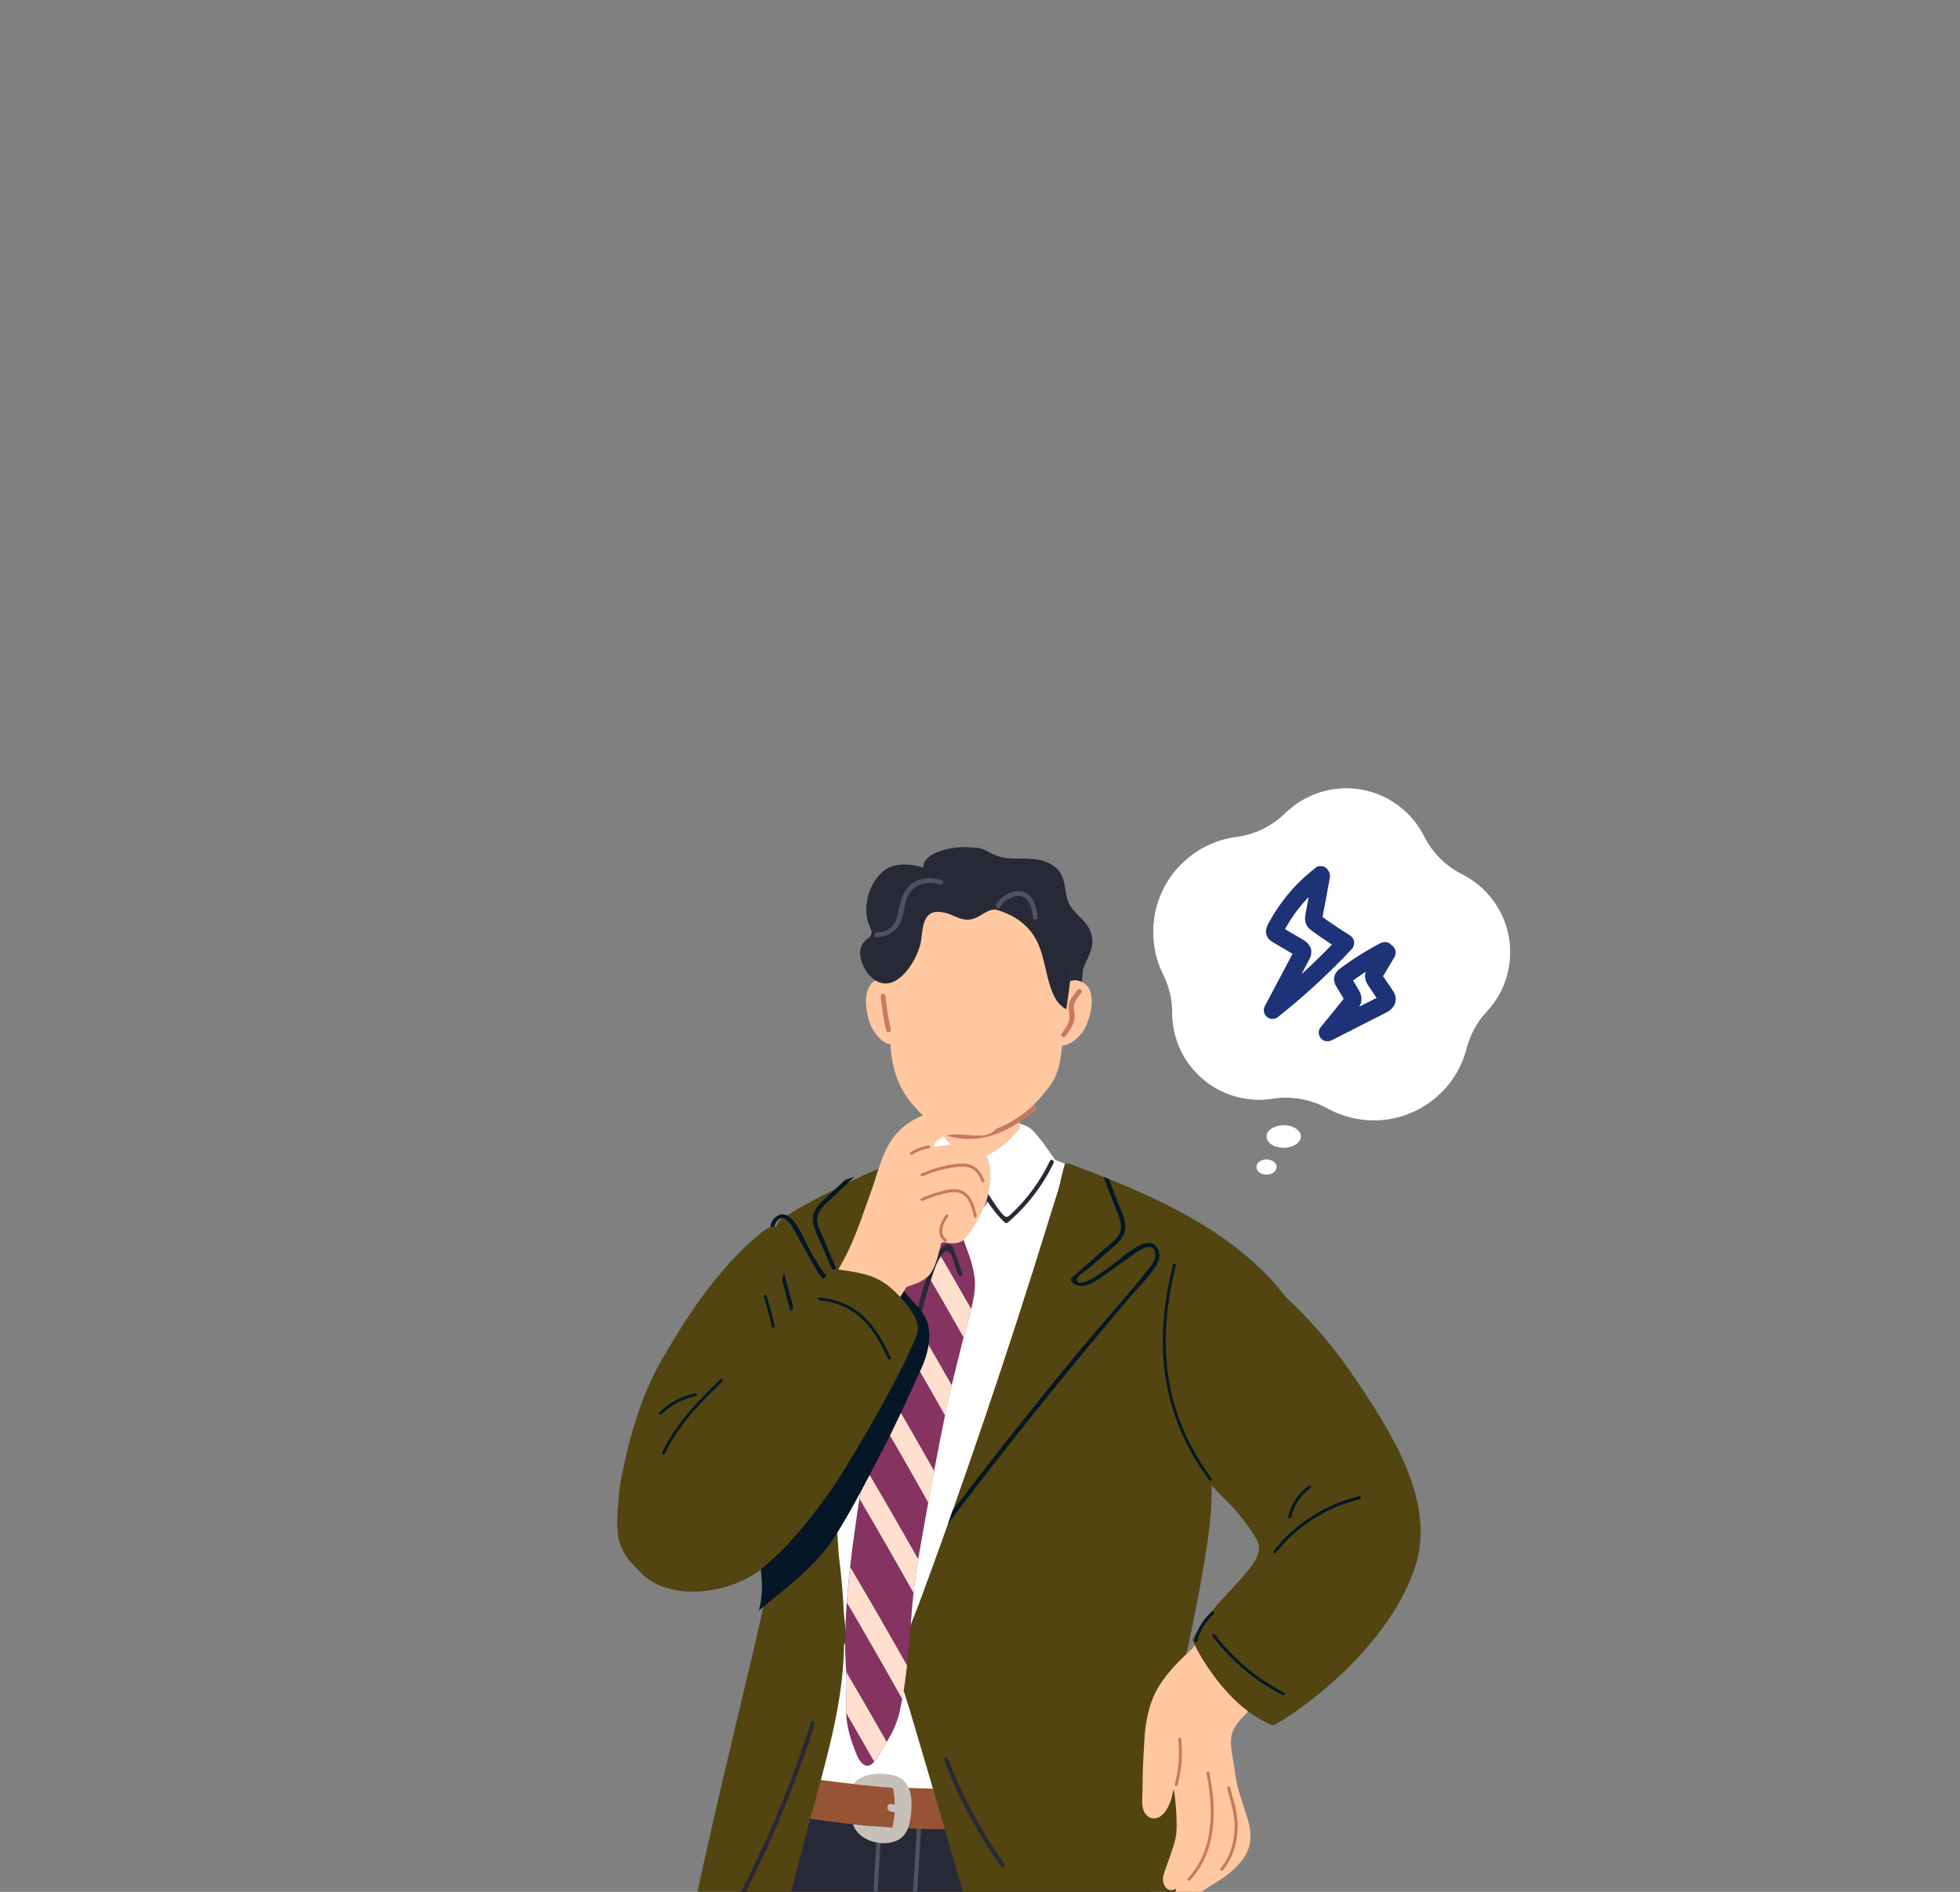 <?xml version="1.0" encoding="UTF-8"?><svg id="_レイヤー_2" xmlns="http://www.w3.org/2000/svg" xmlns:xlink="http://www.w3.org/1999/xlink" viewBox="0 0 344 332"><rect x="0" y="0" width="344" height="332" fill="#808080" stroke="none"/><defs><clipPath id="clippath"><rect width="344" height="332" fill="none"/></clipPath></defs><g id="text"><g clip-path="url(#clippath)"><path d="M161.35,155.63s.01.02.03.03c1.61,1.34,2.79.7,4.31-.31,3.9-2.59,8.93.39,12.08,2.9,5.3,4.21,8.87,9.73,9.96,16.43.05.29.4.35.62.25,2.21-.98,1.2-3.59,1.94-5.38.83-2.03,1.88-3.4,1.22-5.71-.75-2.59-3.55-3.55-4.22-6.16-.54-2.09-.31-4.13-2.19-5.59-1.83-1.43-4.23-1.42-6.44-1.42-1.96,0-3.25-.11-4.98-1.07-.87-.48-1.56-.79-2.57-.85-4.21-.23-8.21,2.73-10.19,6.25-.19.35.14.66.44.62Z" fill="#282936"/><path d="M129.34,317.35c.08,4.78.26,40.82.4,45.61.28,9.21.68,18.42,1.19,27.63.7,12.57,1.8,30.87,3.01,49.96,1.09,17.17,3.41,32.01,4.47,46.85,1.26,17.55,1.23,33.91,1.84,37.17,6.28.22,19.97-.19,26.04-1.67.43-4.8,2.86-36.79,2.3-50.65-.37-8.99-1.98-16.41-3.11-24.29-.09-.66-.18-1.32-.27-1.98-.47-3.67-.82-7.49-.86-11.63-.09-9.63.27-24.83.8-34.41,2.49,20.39,6.02,43.23,7.3,51.53,4.69,30.46,16.77,65.46,18.65,77.66,9.33.18,15.68.25,24.09-3.68.56-.26,1.12-.54,1.67-.83-.11-3.9-.75-7.89-1.07-11.77-.36-4.38-.73-8.77-1.09-13.15-.75-9.01-8.19-55.41-8.93-64.42-.02-.28-.06-.55-.1-.82-.1-.59-.25-1.17-.43-1.74-.98-3.16-3.44-6.55-3.64-10.2-2.24-39.98,1.08-92.29-.25-101.83-14.17-.88-33.3-13.56-47.36-12.51.48,7.35-24.68,7.72-24.66,9.2Z" fill="#282936"/><path d="M153.48,349.57c1.24-.09,2.61-.17,3.74-.75,1.64-.83,2.1-2.39,2.25-4.11.25-2.73.34-5.49.5-8.22.35-5.71.69-11.42,1.04-17.13.03-.47.76-.47.74,0-.43,7.17-.87,14.33-1.3,21.5-.14,2.26.19,5.41-1.29,7.34-1.32,1.73-3.67,1.96-5.68,2.1-.47.03-.47-.7,0-.74Z" fill="#4f5161"/><path d="M153.01,338.38c.28-6.91.68-13.82,1.2-20.71.04-.47.77-.47.74,0-.51,6.78-.9,13.56-1.18,20.35-.28,6.82-.37,13.33.93,20.06,2.55,13.23,5.28,26.42,8.15,39.58.1.46-.61.66-.71.2-2.92-13.39-5.72-26.8-8.28-40.26-1.22-6.42-1.1-12.7-.84-19.21Z" fill="#4f5161"/><path d="M136.62,256.67c.15,3.25.32,6.48.47,9.7.59,12.53,1.34,25.06,1.33,37.61,0,3.17-.05,6.33-.16,9.5-.03.89-.07,1.77-.08,2.66,1.53.35,3.07.67,4.62.94,6.48,1.17,13.1,1.73,19.68,2.09,2.34.13,4.68.23,7.02.32.77-3.31.99-6.8,1.04-10.06.08-5.75-.49-11.49-.5-17.25-.01-5.6.78-10.99,2.2-16.41,2.15-8.25,4.46-16.46,6.77-24.67.17-.61.35-1.22.52-1.83.92-3.25,1.83-6.5,2.73-9.75,1.51-5.48,2.87-11.03,4.67-16.41.11-.32.21-.63.32-.95,1.32-3.79,3.01-7.52,5.57-10.64.61-.74,1.27-1.45,1.98-2.11-.42-.8-.85-1.59-1.29-2.38-1.76-.8-3.56-1.57-5.38-2.32-.29-.12-.58-.24-.87-.35-.12-.05-.24-.1-.35-.14-3.88-1.56-7.83-2.95-11.67-4.04-2.98-.85-9.67.68-16.3,3.06-9.5,3.38-16.8,12.48-20.56,21.68-3.87,9.44-2.19,21.76-1.74,31.75Z" fill="#fff"/><path d="M159.46,209.89c1.32.65,2.79,1.13,4.28,1.51,1.39.36,2.8.64,4.14.89,2.77.52,5.58.81,8.4.85.49,0,1.03.03,1.6.06,1.86.07,4.03.08,5.47-.75.52-.3.83-.79,1.28-1.16.9-.73,1.68-.67,2.7-.98.66-.2,1.08-.51,1.41-1.12.11-.2.01-.39-.13-.48,0-.01,0-.03-.01-.04-1.71-2.89-5.84-8.54-5.9-8.61-.84-.96-1.45-1.96-2.54-2.43-1.25-.54-2.64-.82-4.06-1.01-2.8-.37-5.67-.23-8.42.41-.74.18-1.55.36-2.21.77-.19.12-.36.25-.52.4-.65.63-.87,1.56-1.24,2.36-.2.42-.43.82-.69,1.19-1.17,1.7-2.83,3.04-3.86,4.86-.7,1.23-1.17,2.55.31,3.28Z" fill="#fff"/><path d="M132.2,310.28c12.72,2.72,25.72,3.93,38.73,3.58.97,2.3,1.81,4.65,2.52,7.03-13.98.57-27.97-.65-41.62-3.65.09-2.32.22-4.65.37-6.97Z" fill="#965434"/><path d="M159.85,300.7c.97,3.29,1.95,6.58,2.92,9.88,3.89,13.14,7.59,26.36,11.69,39.43,1.78,5.68,4.05,11.4,8.27,15.72.12.12.24.24.35.35,4.84,4.74,11.26,6.1,17.8,4.74,3.22-.67,6.32-1.84,9.33-3.15.48-.21,2.09-1.08,3.4-1.8,1.11-.61,1.72-1.85,1.51-3.11-.84-5.16-3.1-19.12-5.25-32.62-.05-.31-.1-.63-.15-.94-.83-5.24-1.64-10.38-2.34-14.87-.06-.37-.11-.73-.17-1.09-.79-5.1-1.42-9.26-1.74-11.63-.21-1.58,1.11-4.35,1.49-5.93.57-2.38,1.12-4.76,1.64-7.15,1.04-4.78,1.96-9.58,2.77-14.4,1.46-8.76,2.39-16.72-1.21-25.2-1.81-4.25-4.55-8.32-5.28-12.95-.66-4.15,1.24-7.65.27-12.05-.31-1.37-.9-2.37-1.69-3.18-.22-.22-.45-.42-.69-.61-.55-.44-1.16-.81-1.81-1.17-.28-.15-.57-.31-.86-.46-.3-.15-.61-.31-.93-.47-.7-.36-1.38-.75-2.04-1.19-.21-.14-.42-.28-.63-.43-3.15-2.23-5.69-5.3-7.31-8.81-.43-.94-.79-1.9-1.07-2.88-.06-.2-.84-.45-.87-.35-.12-.05-.24-.1-.35-.14-.55,3-1.62,5.97-2.48,8.76-1.97,6.42-3.99,12.82-6.06,19.2-3.57,11.02-7.3,22-11.17,32.93-.27.77-.54,1.53-.81,2.29-.38,1.08-.77,2.16-1.16,3.24-1.13,3.16-2.28,6.31-3.44,9.46-1.19,3.21-2.6,6.41-3.54,9.7-1.06,3.71.57,7.35,1.62,10.88Z" fill="#524511"/><path d="M163.28,182.97c.26,3,.53,5.99.8,8.99l.13,1.37.07.8.11,1.21.07.79.35,3.91c.11,1.28.22,2.56.34,3.85.03.31.18,1.06.29,1.87,4.76-.12,9.53-.2,14.28-.23-.07-.82-.14-1.65-.22-2.47-.27-3.08-.55-6.16-.82-9.24-.05-.51-.09-1.02-.14-1.53-.03-.3-.05-.59-.08-.89-.03-.25-.05-.5-.07-.76-.03-.29-.05-.59-.08-.89-.18-2.13-.37-4.25-.57-6.38-1.99-.06-4-.33-5.86-.34-2.85-.02-5.73-.1-8.6-.06Z" fill="#ffc8a0"/><path d="M154.83,171.96c0,.16.02.32.03.48.01.21.03.41.04.62.06.91.7,1.82.76,2.74.23,3.33.56,6.76.64,7.81.26,3.31,1,7.26,4.55,10.98,1.5,1.58,3.6,3.68,6.16,4.55,3.98,1.35,6.28.09,9.71-1.8,3.31-1.82,4.81-3.35,7.14-6.25,1.84-2.29,2.24-4.52,2.52-7.34.1-.89.48-4.44.79-6.64.35-2.43.68-4.81.68-5.18.09-6.16-2.49-8.7-2.66-8.9-.38-1-.5-1.25-1.1-2.15-3.14-4.71-7.17-6.29-13.01-6.61-6.17-.33-15.58.98-15.98,11.74-.04.89-.39,3.17-.26,5.94Z" fill="#ffc8a0"/><path d="M184.2,182.34c1.93,2.62,5.01.25,6.14-1.78,1.11-1.99,2.29-6.6-.19-8.08-2.63-1.57-4.21,1.26-4.56,3.56-2.66-.35-2.51,4.77-1.39,6.29Z" fill="#ffc8a0"/><path d="M157.33,175.95c-.17-2.32-1.4-5.24-3.81-3.82-2.26,1.34-1.57,5.72-.71,7.77.88,2.09,3.53,4.92,5.38,2.41,1.07-1.45,1.5-6.56-.87-6.36Z" fill="#ffc8a0"/><path d="M185.08,217.57c.4,1.65,1.32,3.15,2.16,4.61,0,.01.01.02.02.03.36.62.71,1.23,1.07,1.85.3.52.6,1.05.9,1.57,1,1.73,1.99,3.46,2.99,5.19.33.59.69,1.17,1.05,1.76.12.2.24.4.36.6,2.2,3.57,3.01,7.46,5.07,11.05,4.77,8.3,13.29,15.38,19.71,22.46.36.4.77.82,1.3.88.99.12,1.63-.98,2-1.91,1.56-3.97,2.69-9.31,5.1-12.82,1.12-1.64,7.62-5.75,7.62-7.25-2.09-6.21-4.46-12.36-8.47-17.62-1.1-1.44-2.26-2.8-3.5-4.07-.16-.18-.33-.35-.5-.52-.16-.16-.32-.32-.48-.47-.3-.3-.6-.59-.91-.88-7.34-6.83-16.58-11.35-25.96-15.13-.31-.12-.62-.25-.93-.37-1.89-.75-3.79-1.48-5.67-2.19-.22-.08-1.05-.24-1.08-.14,0,.01-.01.03-.01.05-.85,2.65-1.24,5.53-1.73,8.27-.31,1.7-.5,3.36-.1,5.06Z" fill="#524511"/><path d="M121.83,361.96c2.01,2.12,5.17,2.63,7.43.62.95-.84,1.63-1.9,2.16-3.06.93-2.03,1.38-4.37,1.91-6.39,2.36-9.03,4.71-18.06,7.07-27.09.35-1.35.71-2.71,1.06-4.06.42-1.63.87-3.26,1.32-4.89,2.27-8.3,4.65-16.68,5.23-25.25.07-1.11.12-2.22.14-3.33.21.06.45-.05.45-.33l-.02-1.37c0-.13-.06-.22-.14-.28-.12-1.2-.24-2.4-.35-3.61-.14-3.34-.46-6.68-.87-10-.23-3.06-.43-6.13-.57-9.2-.06-1.37-.11-2.73-.15-4.1-.52-19.69,1.74-39.36,12.42-56.36-1.9.68-3.8,1.43-5.61,2.21-1.35.58-2.65,1.19-3.85,1.79-.17.08-.34.17-.51.25-.73.36-1.48.74-2.24,1.11-1.76.87-3.56,1.79-5.33,2.77-1.11.61-2.21,1.26-3.26,1.93-.26.17-.52.33-.77.5-.2.13-.39.27-.59.4-.3.57-.59,1.15-.85,1.74-.2.43-.4.87-.58,1.31-3.32,7.9-4.07,16.7-3.58,25.22.04.76.1,1.52.17,2.29-.49.6-.99,1.21-1.48,1.81-.51.63-1.03,1.19-1.32,1.84-.18.4-.27.84-.24,1.35.12,1.84.87,3.75,1.28,5.55.47,2.07.91,4.15,1.32,6.23.26,1.38.52,2.77.75,4.16.84,5.02,1.48,10.08,1.91,15.16-.47,2.64-1.08,5.25-1.69,7.85-1.21,5.16-2.44,10.32-3.67,15.48-2.45,10.31-4.88,20.63-7.04,31.01-1.02,4.93-2.15,9.9-2.42,14.94-.21,3.79-.31,8.84,2.51,11.81Z" fill="#524511"/><path d="M162.13,209.59c.2.66.45,1.27.75,1.81,1.55,2.88,4.31,4.17,7.88,3.77,2.29-.25,4.47-.82,6.26-1.97,1.41-.9,2.58-2.15,3.35-3.89,1.28-2.87,1.98-6.3,1.85-9.57-.84-.96-1.83-1.62-2.92-2.09-1.64,2.18-3.74,3.98-6.2,5.24-1.03.53-1.84,1-2.93.51-.93-.42-1.84-1.16-2.59-1.83-1.21-1.08-2.19-2.35-2.98-3.75-.19.12-.36.25-.52.4-.65.63-.87,1.56-1.24,2.36-.2.42-.43.82-.69,1.19-.65,2.58-.81,5.27-.03,7.83Z" fill="#fff"/><path d="M186.31,181.4c.45-.6.91-1.2,1.19-1.9.43-1.08.08-1.77.04-2.82-.04-1.09.97-2.09,1.54-2.93.3-.44,1.03-.02.72.42-.48.7-1.19,1.43-1.32,2.28-.11.7.21,1.37.14,2.11-.13,1.25-.84,2.29-1.59,3.26-.32.42-1.05,0-.72-.42Z" fill="#c87864"/><path d="M148.55,293.46c.08,1.83,0,3.96-.04,6.07,0,.38,0,.75.01,1.13.08,1.74.43,3.46,1.02,5.11.14.38.27.75.41,1.13.32.88.69,1.93,1.41,2.58.8.71,1.49.35,2.06-.3.5-.58.92-1.39,1.23-1.89.33-.53.66-1.06.97-1.59.12-.19.24-.38.35-.58.93-1.56,1.61-3.26,2-5.03,0,0,0-.01,0-.03.14-.62.26-1.25.38-1.87.36-1.95.63-3.92.84-5.9.46-4.23.69-8.48,1.14-12.72.12-1.15.26-2.3.42-3.45.06-.44.2-1.3.4-2.47.4-2.35,1.04-5.96,1.76-9.93.33-1.81.68-3.69,1.03-5.56.66-3.46,1.32-6.89,1.91-9.74.35-1.7.68-3.2.96-4.38.07-.31.14-.61.22-.91.62-2.59,1.26-5.19,1.92-7.77.05-.21.11-.41.17-.62.44-1.65.95-3.32,1.34-4.99.24-.99.44-1.98.57-2.98.49-3.84-1.3-7.14-2.41-10.64.1-.11.2-.21.29-.3,1.64-1.62,3.37-3.09,4.52-5.12.22-.38-.32-.72-.58-.44-.15-.25-.29-.52-.39-.81-.04-.08-.09-.13-.15-.16-.36-.81-1.9-3.2-1.95-3.47-.05-.25-.35-.32-.54-.22-1.2.62-2.01,1.64-2.91,2.62-.53.59-1.26,1.24-1.53,2.01-.37,1.05.09,1.95.41,2.95.15.45.23,1.01.33,1.57-1.09.72-2.05,1.56-2.91,2.48-.91.97-1.69,2.03-2.38,3.16-1.3,2.13-2.26,4.49-2.98,6.92-.12.4-.23.8-.34,1.21-.34,1.26-.66,2.53-.95,3.8-.75,3.19-1.38,6.42-1.98,9.64-.34,1.84-.67,3.67-1,5.51-.18.99-.36,1.98-.54,2.96-.31,1.69-.76,4.11-1.27,7-.3,1.73-.61,3.62-.93,5.62-.59,3.74-1.18,7.85-1.64,11.96-.24,2.09-.43,4.18-.58,6.22-.31,4.19-.4,8.15-.14,11.44.02.26.04.52.05.79Z" fill="#853361"/><path d="M157.53,228.52c.11-.4.22-.81.34-1.21,3.11,5.24,6.17,10.51,9.18,15.81-.08.31-.15.61-.22.91-.28,1.18-.6,2.68-.96,4.38-3.04-5.4-6.14-10.76-9.29-16.09.3-1.27.61-2.54.95-3.8Z" fill="#ffe0ce"/><path d="M160.85,220.39c2.81,4.75,5.57,9.53,8.28,14.34.44-1.65.95-3.32,1.34-4.99-2.38-4.19-4.79-8.36-7.24-12.51-.91.97-1.69,2.03-2.38,3.16Z" fill="#ffe0ce"/><path d="M154.6,241.96c3.18,5.36,6.29,10.76,9.36,16.19-.35,1.87-.7,3.75-1.03,5.56-3.05-5.44-6.16-10.86-9.32-16.24.33-1.83.66-3.67,1-5.51Z" fill="#ffe0ce"/><path d="M151.79,257.43c3.18,5.37,6.3,10.77,9.37,16.2-.2,1.17-.34,2.03-.4,2.47-.16,1.15-.3,2.3-.42,3.45-3.1-5.53-6.25-11.03-9.47-16.5.32-2,.63-3.89.93-5.62Z" fill="#ffe0ce"/><path d="M149.22,275.01c3.39,5.72,6.71,11.47,9.97,17.26-.22,1.98-.48,3.94-.84,5.9-3.18-5.68-6.41-11.32-9.71-16.94.15-2.04.35-4.13.58-6.22Z" fill="#ffe0ce"/><path d="M148.51,299.52c.04-2.11.13-4.24.04-6.07,2.39,4.06,4.74,8.13,7.07,12.22-.32.53-.64,1.07-.97,1.59-.31.5-.72,1.31-1.23,1.89-1.61-2.85-3.25-5.68-4.89-8.51-.02-.38-.02-.75-.01-1.13Z" fill="#ffe0ce"/><path d="M166.37,267.42c1.4-1.86,2.81-3.71,4.23-5.55,2.77-3.6,5.57-7.19,8.4-10.75,3.28-4.13,6.6-8.23,9.96-12.31,1.55-1.88,3.11-3.77,4.68-5.63,1.52-1.82,3.05-3.63,4.59-5.43,1.46-1.72,3.15-3.36,4.43-5.22.37-.54.69-1.15.8-1.78.07-.46.04-.93-.16-1.39-.64-1.49-1.88-1.45-3.21-.85-1.66.75-3.43,2.38-4.25,2.96-.87.61-5.54,4.55-6.74,3.44-.73-.67,1.67-2.04,2.11-2.42l2.67-2.37c1.07-.95,2.56-1.94,3.25-3.27.06-.12.12-.24.17-.37.64-1.65-.29-3.36-.87-4.89-.5-1.3-1-2.6-1.51-3.9-.1-.27-.21-.53-.31-.8-.31-.12-.62-.25-.93-.37l.28.73,1.88,4.88c.53,1.36,1.31,2.85.66,4.29-.04.08-.08.16-.12.24-.55.97-1.67,1.73-2.49,2.46l-5.56,4.93-.31.27c-.16.14-.12.37,0,.52.35.44.77.68,1.21.78,1.25.28,2.74-.56,3.77-1.27,1.57-1.08,3.11-2.19,4.67-3.28.82-.58,1.64-1.25,2.51-1.75.25-.12.51-.24.77-.36.05-.02.1-.05.15-.07,1.06-.28,1.65.28,1.66,1.24,0,.09,0,.18-.01.27.16.52-.79,1.81-1.03,2.12-2.71,3.43-5.6,6.73-8.46,10.05-1.48,1.71-2.95,3.43-4.39,5.17-3.15,3.82-6.28,7.67-9.37,11.55-1.15,1.44-2.3,2.89-3.44,4.35-2.99,3.81-5.95,7.63-8.88,11.49-.27.77-.54,1.53-.81,2.29Z" fill="#051726"/><path d="M140.57,237.42s0,0,0,0c.18.74.36,1.48.54,2.21,1.96,8,3.8,16.02,5.53,24.07-.06-1.37-.11-2.73-.15-4.1-.23-1.08-.47-2.16-.71-3.24-1.38-6.18-2.83-12.35-4.35-18.51-.11-.45-.22-.91-.33-1.36-1.06-4.25-2.27-8.47-3.39-12.72-.58-2.18-1.13-4.36-1.63-6.55-.05-.2-.15-.76-.18-1.28-.03-.45,0-.88.17-1.07.04-.1.08-.2.12-.28.27-.53.68-.82,1.14-.79.28.02.57.15.88.41.21.26.43.53.64.79.27.39.52.82.75,1.24.26.47.5.96.76,1.42.93,1.66,1.85,3.33,2.8,4.98.78,1.36,2.12,3.2,3.83,2.76.15-.04.29-.09.45-.16.17-.08.31-.27.22-.47l-.25-.6-2.8-6.64c-.42-1.01-1.1-2.18-1.18-3.29-.13-1.74,1.31-2.8,2.44-3.86l3.07-2.9,1.02-.96c-.54.18-1.09.35-1.63.53-.54.51-1.09,1.03-1.63,1.54-.37.35-.74.7-1.12,1.05-1.19,1.12-2.77,2.26-2.9,4.03-.12,1.62.91,3.33,1.51,4.76l1.39,3.29c.23.54,1.36,2.77,1.11,2.96-1.31.96-4.32-4.95-4.85-5.88-.39-.7-1.05-2.29-1.9-3.61-.54-.84-1.16-1.57-1.84-1.9-.64-.31-1.33-.26-2.07.38-.5.45-.75,1.02-.83,1.64-.07.49-.04,1.01.04,1.51.02.14.05.28.07.42.38,2.09,1.13,4.16,1.67,6.2.15.59.31,1.18.46,1.77.72,2.74,1.42,5.48,2.12,8.22M139.76,234.18c.21.84.42,1.67.63,2.51" fill="#051726"/><path d="M161.57,203.43c.01-.47.75-.47.74,0-.06,2.87.31,5.66,1.11,8.4,2.1-2.45,4.46-4.62,6.86-6.78.17-.15.46-.14.58.07.95,1.76,1.96,3.48,3.06,5.15.6.92,1.21,1.86,1.93,2.69.79.93,1.01.66,1.85-.14,2.75-2.6,4.94-5.7,6.58-9.1.21-.43.84-.05.64.37-1.94,4.02-4.64,7.54-8.04,10.45-.16.13-.37.14-.52,0-2.52-2.33-4.29-5.63-5.91-8.65-2.43,2.19-4.83,4.42-6.92,6.95-.19.23-.54.08-.62-.16-.96-3.02-1.4-6.08-1.33-9.25Z" fill="#282936"/><path d="M149.7,320.15c.27.75.73,1.43,1.46,2.02,1.76,1.41,4.94,1.81,6.87.48.92-.64,1.4-1.75,1.63-2.82.29-1.37.4-2.9.27-4.3-.11-1.1-.48-2.23-1.3-3.02-.84-.81-2.01-1.06-3.14-1.18-1.33-.14-2.73-.05-3.98.48-.58.24-1.41.64-1.63,1.28,2.27.28,4.55.5,6.83.68.23.93.31,1.91.33,2.88-.06,0-.12,0-.17-.01-.22-.02-.48-.08-.69-.05-.31.04-.45.34-.43.63.05.68.69.79,1.28.8,0,.01,0,.02,0,.03-.04.95-.23,1.73-.41,2.66-2.31-.19-4.62-.28-6.92-.57Z" fill="#c7bfb9"/><path d="M146.94,315.12s0,.02,0,.03c0-.01,0-.02.01-.03h0Z" fill="#524511"/><path d="M154.83,171.96c.13-.23.25-.45.34-.64,1.16-2.22,1.59-4.77,2.94-6.89,1.66-2.61,4.49-4.22,7.45-4.89,5.99-1.35,13.78-.16,16.57,5.92,1.36,2.95,1.44,6.35,2.84,9.27.51,1.07,1.23,1.91,2.18,2.39.35-2.43.68-4.81.68-5.18.09-6.16-1.15-9-1.31-9.19-.38-1-.79-2.64-1.39-3.54-3.14-4.71-8.13-6.47-13.97-6.79-6.17-.33-15.68,2.84-16.08,13.61-.04.89-.39,3.17-.26,5.94Z" fill="#282936"/><path d="M153.25,171.77c4,3.17,8.04-3.59,8.43-6.86.32-2.71.47-5.8,4.46-4.65,1.49.43,2.69,1.41,4.34,1.07,1.59-.33,2.49-1.69,4.25-1.72,2.24-.04,4.51,1.53,6.06,3,.39.37.99-.22.59-.59-.41-.39-.85-.77-1.32-1.12-.04-.22-.23-.44-.52-.4.32-.05-1.53-3.43-1.57-3.5-.6-.91-1.28-1.75-1.99-2.57-1.61-1.87-1.78-4.21-4.02-5.35-2.18-1.1-10.04-.09-9.9,3.15-2.32-.66-5.06-.94-7.02.66-1.89,1.54-2.95,4.17-2.99,6.57-.02,1.24.2,2.31.7,3.39.32.69.38,1.17-.34,1.77-.12.08-.24.17-.36.25-.32.44-.56.51-.8,1.03-.89,1.93.47,4.67,2,5.88Z" fill="#282936"/><path d="M155.42,174.8c.16,1.97.47,3.91.93,5.83.12.53-.69.75-.81.22-.47-2-.78-4.01-.96-6.05-.04-.54.79-.54.84,0Z" fill="#c87864"/><path d="M174.84,158.79c.65-1.49,3.06-2.79,4.66-2.32,1.9.56,2.39,2.69,2.63,4.4.08.53-.73.76-.81.22-.18-1.24-.36-2.79-1.51-3.55-1.3-.87-3.66.32-4.25,1.67-.22.49-.94.07-.72-.42Z" fill="#4f5161"/><path d="M153.87,163.65c4.86-.23,3.06-5.26,5.39-7.84,1.62-1.79,3.74-2.01,6-1.39.52.14.3.95-.22.81-2.27-.63-4.33-.28-5.58,1.82-.79,1.33-.7,2.84-1.17,4.27-.66,2.01-2.37,3.06-4.42,3.16-.54.03-.54-.81,0-.84Z" fill="#4f5161"/><path d="M165.69,198.28l.08.9c2.32.73,4.67.98,7.28.36,3.31-.78,6.17-2.62,8.77-4.75-.03-.34-.06-.68-.09-1.02-2.44,2.06-5.1,3.88-8.19,4.77-2.83.81-5.35.56-7.85-.27Z" fill="#c87864"/><path d="M166.41,308.66c2.49,6.56,5.81,12.73,9.88,18.44.28.39-.36.75-.64.37-4.11-5.76-7.44-12-9.95-18.62-.17-.44.54-.63.71-.2Z" fill="#282936"/><path d="M127.54,336.67c6.06-10.95,11.01-22.46,14.76-34.4.14-.45.85-.26.71.2-3.77,12-8.74,23.58-14.83,34.58-.23.41-.87.04-.64-.37Z" fill="#282936"/><path d="M163.98,221.03c.38-.78,1.43-2.85,2.57-2.68.57.08.71.68.9,1.11.56,1.3.99,2.67,1.44,4.01.15.45-.56.64-.71.2-.28-.83-.56-1.65-.86-2.47-.12-.33-.23-.96-.46-1.23-.65-.74-1.13-.36-1.58.26-1.06,1.5-1.57,3.43-2.13,5.15-1.16,3.63-2.01,7.33-2.59,11.09-.07.47-.78.27-.71-.2.79-5.08,1.87-10.59,4.12-15.25Z" fill="#282936"/><path d="M161.65,240.27c-2.24,4.95-4.49,9.88-7,14.7-2.45,4.7-5.19,10.05-8.03,14.53-3.51,5.54-8.52,9.01-13.45,13.15,1.74-6.04-1.06-12.15-1.68-18.14-.25-2.44-.23-5.51,1.41-7.37,1.56-1.77,4.27-2.48,5.74-4.41,4.79-6.34,8.75-13.26,12.48-20.26,1.46-2.75,3.55-6.67,7.18-6.42,1.31,2.03,3.5,3.48,4.37,5.75,1.02,2.69.09,6.06-1.01,8.48Z" fill="#051726"/><path d="M219.23,276.86c-4.58,5.17-9.79,12.41-12.94,16.15-.31.36,4.69,8.41,8.96,10.97.51.31,15.81-16.49,15.83-16.9.34-5.78-11.46-10.67-11.85-10.22Z" fill="#ffc8a0"/><path d="M244.79,253.22c-2.11-4.05-4.64-7.87-6.9-11.25-6.53-9.79-15.23-18.14-25.32-24.19-1.56,3.96-2.48,7-2.83,11.15-.27,3.18-.56,6.35-.79,9.53-.3,4.27-2.02,11.76-.14,15.83.69,1.48,1.7,2.87,2.76,4.21.1-.08.26-.1.34.05.2.35.4.7.62,1.04-.02-.06-.04-.12-.06-.18-.07-.25.3-.41.42-.18.19.37.37.74.56,1.11.09-.15.35-.17.41.05.05.2.1.41.15.61.12-.05.29,0,.34.14.07.2.11.37.14.58,0,.06,0,.1-.03.13.01.09.03.18.04.27,2.22,2.88,4.32,4.97,6.1,8.14,2.34,4.16-7.07,9.36-11.3,17.44-.15.29,5.4,11.71,14.03,15.06-.89,1.03,19.24-10.66,24.99-27.63,2.47-7.29.11-14.95-3.52-21.92Z" fill="#524511"/><path d="M165.67,199.46c2.1-.84,4.61-.02,6.84-.19,1.21-.09,3.2-1.09,2.27-2.62-.71-1.16-7.09-1.81-8.73-1.75-3.62.15-7.17,1.88-9.34,4.82-1.89,2.56-2.66,6.11-3.72,9.07-1.24,3.44-2.39,7.03-3.95,10.38-1.65,3.54-3.88,6.83-6.13,10.02-.42.6,9.98,5.36,11.06,4.24,1.66-1.74,5.06-7.56,5.15-7.59.11-.03.21-.07.32-.11,1.4-.5,3-1,3.89-2.27.92-1.32,1.32-3.16,1.71-4.7.04-.18.09-.36.13-.53.17-.11.27-.16.44-.27,1.1.29,2.41.43,3.4-.28.54-.39,1.9-2.35,2.23-2.93,1.87-3.26,2.84-5.98,2.51-9.84-.22-2.57-2.52-4.45-5.08-4.22-1.45.13-2.9.32-4.35.52-.86.12-.07-.82.12-.99.4-.34.81-.59,1.25-.76Z" fill="#ffc8a0"/><path d="M162.93,201c-1.11.19-2.14.59-3.09,1.19-.28.18-.02.63.26.45.92-.58,1.9-.95,2.97-1.14.33-.06.19-.56-.14-.5h0Z" fill="#c87864"/><path d="M165.96,213.24c-.95,1.31-1.81,3.39-.23,4.61.26.2.63-.16.37-.37-1.39-1.08-.51-2.85.31-3.98.2-.27-.25-.53-.45-.26h0Z" fill="#c87864"/><path d="M161.95,210.73c.93-.4,1.88-.74,2.85-1.01.93-.26,1.93-.56,2.9-.5,2.2.14,2.84,2.49,3.24,4.27.07.33.57.19.5-.14-.41-1.85-1.08-4.16-3.22-4.59-1.03-.21-2.11.07-3.1.33-1.18.31-2.32.71-3.43,1.19-.31.13-.04.58.26.45h0Z" fill="#c87864"/><path d="M161.96,206.41c1.83-.78,3.78-1.35,5.76-1.6.89-.12,1.85-.16,2.69.2.98.42,1.48,1.37,1.87,2.31.13.3.63.17.5-.14-.37-.88-.81-1.78-1.61-2.35-.8-.56-1.81-.67-2.76-.62-2.3.14-4.6.85-6.71,1.74-.31.13-.04.58.26.45h0Z" fill="#c87864"/><path d="M205.87,221.93c-1.27,5.1-2,10.37-1.73,15.63.25,4.96,1.4,9.83,3.45,14.36,1.25,2.77,2.83,5.38,4.62,7.83.2.27.65,0,.45-.26-3.03-4.15-5.4-8.76-6.73-13.73-1.28-4.79-1.57-9.78-1.12-14.71.28-3.03.83-6.03,1.57-8.98.08-.32-.42-.46-.5-.14h0Z" fill="#051726"/><path d="M238.52,262.58c-5.89,1.41-11.22,4.81-14.97,9.57-.21.26.16.63.37.37,3.7-4.69,8.93-8.04,14.74-9.43.33-.08.19-.58-.14-.5h0Z" fill="#051726"/><path d="M133.68,216.26c-.1.08-.19.15-.28.23-7.27,6.08-12.47,13.86-17.18,22.02-3.76,6.53-5.71,13.5-7.18,20.88-.5,2.51-.74,6.92-.61,9.5.22,4.19,3.47,5.59,7.49,6.49,4.25.96,8.62-1.02,11.54-4.05,3.35-3.47,4.89-8.29,5.56-12.96.8-5.57.67-11.26,1.12-16.87.23-2.86.53-5.72.9-8.56.61-4.7,2.94-8.81,3.18-13.64.04-.8.04-1.63-.24-2.39s-.88-1.44-1.66-1.61c-.95-.21-1.87.34-2.65.96Z" fill="#524511"/><path d="M229.74,260.71c-1.86,1.28-3.16,3.21-3.62,5.42-.07.33.43.47.5.14.44-2.08,1.63-3.9,3.38-5.11.27-.19.01-.64-.26-.45h0Z" fill="#051726"/><path d="M134.06,227.57c2.55,8.18,3.53,16.78,2.9,25.32-.02.33.5.33.52,0,.63-8.58-.36-17.24-2.92-25.46-.1-.32-.6-.18-.5.14h0Z" fill="#051726"/><path d="M161.11,232.9c-.2-2.55-3.78-6.21-5.51-7.48-2.68-1.97-5.59-2.18-8.88-2.7-.42-.07-.75.13-.94.42-.06.05-14.7,14.47-22.64,22.23-3.95,3.86-7.82,7.89-11.06,12.38-2.47,3.42-4.17,4.77-3.65,11.15.31,3.79,2.85,5.81,3.96,7,5.11,5.48,16.17,3.72,21.41-.7,4.65-3.92,7.45-7.42,11.04-12.28,3.8-5.13,12.22-19.95,14.39-24.9.57-1.3,1.25-2.59,1.73-3.93.14-.39.19-.79.16-1.19Z" fill="#524511"/><path d="M126.42,242.08c-3.98,3.83-7.81,7.76-10.2,12.81-.14.3.31.57.45.26,2.37-5.02,6.18-8.91,10.12-12.71.24-.23-.13-.6-.37-.37h0Z" fill="#051726"/><path d="M122,244.5c-2.37.5-4.53,1.65-6.28,3.33-.24.23.13.6.37.37,1.69-1.62,3.76-2.71,6.05-3.2.33-.07.19-.57-.14-.5h0Z" fill="#051726"/><path d="M218.82,318.71c-.84-2.6-1.82-5.24-2.12-8.01-.21-1.93-.88-4.07-.57-6.01.19-1.15.86-2.1,1.6-2.97.12-.14-1.13-.51-1.22-.62-2.5-4.26-3.67-8.14-7.9-9.95-.24-.1.5-1.68.46-1.64-5.71,5.16-6.86,8.1-7.65,11.53-.54,2.32-.6,4.81-.73,7.2-.11,2-.16,3.99-.17,5.99,0,1.43-.4,3.43.88,4.47,1,.81,2.22.34,2.95-.58.97-1.22,1.36-2.66,1.61-4.16.05.26.11.51.17.76.06.26.7,5.71.18,7.93-.51,2.17-1.43,4.25-2.1,6.38-.34,1.09.22,2.99,1.71,2.62.18-.04.33-.12.47-.21-.03.2-.05.4-.06.6-.06,1.13.6,2.66,1.92,2.02.14.02.3-.02.44-.17,1.87-1.96,3.9-2.91,6.13-4.46,1.6-1.11,3.49-2.89,4.23-4.82.75-1.95.41-3.93-.22-5.9Z" fill="#ffc8a0"/><path d="M211.74,311.19c1.27,6.24,1.4,13.48-3.26,18.43-.23.24.14.61.37.37,4.8-5.09,4.71-12.5,3.4-18.93-.07-.33-.57-.19-.5.14h0Z" fill="#c87864"/><path d="M215.4,313.85c.55,2.38,1.39,4.6,1.29,7.08-.1,2.5-.82,5.02-2.47,6.94-.22.25.15.62.37.37,1.65-1.93,2.43-4.39,2.6-6.89.08-1.26,0-2.51-.26-3.74-.29-1.31-.72-2.59-1.02-3.9-.07-.33-.58-.19-.5.14h0Z" fill="#c87864"/><path d="M206.78,305.14c.3,2.69.1,5.38-.6,8-.09.32.41.46.5.14.71-2.66.93-5.4.62-8.14-.04-.33-.56-.33-.52,0h0Z" fill="#c87864"/><path d="M212.79,287.14c3.29,4.31,7.5,7.86,12.33,10.35.3.15.56-.3.26-.45-4.74-2.45-8.9-5.92-12.14-10.16-.2-.26-.65,0-.45.26h0Z" fill="#051726"/><path d="M143.8,228.19c2.86.28,5.52,1.34,7.6,3.36,1.99,1.92,3.33,4.41,4.45,6.91.14.3.59.04.45-.26-1.19-2.63-2.62-5.25-4.77-7.23-2.15-1.98-4.85-3.01-7.73-3.29-.33-.03-.33.49,0,.52h0Z" fill="#051726"/><path d="M212.65,282.87c-1.49,1.33-2.53,3.06-3.03,4.99-.08.32.42.46.5.14.48-1.85,1.47-3.48,2.9-4.76.25-.22-.12-.59-.37-.37h0Z" fill="#051726"/><path d="M241.1,196.6c-2.84,0-5.66-.73-8.15-2.11-2.23-1.23-4.73-1.87-7.25-1.87-.78,0-1.56.06-2.33.18-.78.12-1.58.19-2.37.19-4.55,0-8.83-2-11.74-5.5-2.27-2.72-3.52-6.2-3.52-9.8,0-2.32-.55-4.61-1.58-6.68-1.4-2.79-1.97-5.95-1.66-9.11.43-4.43,2.56-8.44,5.98-11.28,2.44-2.03,5.4-3.33,8.56-3.74,3.22-.43,6.21-1.88,8.53-4.15.3-.29.62-.58.95-.85,2.74-2.28,6.2-3.53,9.76-3.53,4.55,0,8.84,2.01,11.75,5.5.75.9,1.39,1.88,1.91,2.92,1.45,2.89,3.79,5.23,6.68,6.67,1.87.94,3.52,2.25,4.88,3.89,2.61,3.14,3.84,7.1,3.47,11.16-.31,3.41-1.7,6.52-4.01,8.99-1.72,1.84-2.95,4.08-3.57,6.51-.88,3.44-2.79,6.45-5.53,8.73-3.01,2.51-6.83,3.89-10.74,3.89h0Z" fill="#c8c8c8"/><path d="M241.1,196.6c-2.84,0-5.66-.73-8.15-2.11-2.23-1.23-4.73-1.87-7.25-1.87-.78,0-1.56.06-2.33.18-.78.12-1.58.19-2.37.19-4.55,0-8.83-2-11.74-5.5-2.27-2.72-3.52-6.2-3.52-9.8,0-2.32-.55-4.61-1.58-6.68-1.4-2.79-1.97-5.95-1.66-9.11.43-4.43,2.56-8.44,5.98-11.28,2.44-2.03,5.4-3.33,8.56-3.74,3.22-.43,6.21-1.88,8.53-4.15.3-.29.62-.58.95-.85,2.74-2.28,6.2-3.53,9.76-3.53,4.55,0,8.84,2.01,11.75,5.5.75.9,1.39,1.88,1.91,2.92,1.45,2.89,3.79,5.23,6.68,6.67,1.87.94,3.52,2.25,4.88,3.89,2.61,3.14,3.84,7.1,3.47,11.16-.31,3.41-1.7,6.52-4.01,8.99-1.72,1.84-2.95,4.08-3.57,6.51-.88,3.44-2.79,6.45-5.53,8.73-3.01,2.51-6.83,3.89-10.74,3.89h0Z" fill="#fff"/><path d="M228.27,199.81c-.31,1.07-1.89,1.78-3.52,1.58-1.64-.2-2.72-1.23-2.41-2.31.31-1.07,1.89-1.78,3.52-1.58,1.64.2,2.72,1.23,2.41,2.31Z" fill="#fff"/><path d="M224.03,205.05c-.18.73-1.11,1.21-2.07,1.07-.96-.14-1.6-.84-1.41-1.56.18-.73,1.11-1.21,2.07-1.07.96.14,1.6.84,1.41,1.56Z" fill="#fff"/><path d="M231.04,152.19c-1.99,1.52-3.8,3.24-5.35,5.21-.81,1.03-1.57,2.1-2.25,3.22-.3.5-.59,1.01-.86,1.53-.12.24-.25.49-.32.75-.09.36-.1.8.02,1.15.12.34.29.65.56.89.21.18.42.32.65.46.69.41,1.38.81,2.06,1.22.34.2.67.4,1.01.6.31.18.64.35.93.57-.1-.08-.21-.16-.31-.24.08.06.15.13.22.21-.08-.1-.16-.21-.24-.31.04.06.08.11.11.18-.05-.12-.1-.24-.15-.37.02.05.03.11.04.16-.02-.14-.04-.27-.05-.41,0,.05,0,.1,0,.16.02-.14.04-.27.05-.41-.02.11-.05.2-.09.3.05-.12.1-.24.15-.37-.15.33-.33.64-.5.95-.17.32-.34.63-.5.95-.34.64-.68,1.28-1.02,1.92-.68,1.28-1.36,2.57-2.04,3.85-.38.72-.76,1.44-1.15,2.16-.36.68-.22,1.5.39,1.97.26.2.59.34.93.33.14-.02.27-.04.41-.05.26-.07.48-.2.68-.39,1.78-1.42,3.51-2.88,5.21-4.4,1.69-1.51,3.33-3.06,4.93-4.66.91-.9,1.8-1.82,2.68-2.76.69-.73.54-1.87-.31-2.4-.88-.55-1.75-1.12-2.61-1.7-.85-.57-1.71-1.15-2.52-1.77.1.08.21.16.31.24-.1-.08-.2-.17-.28-.27.08.1.16.21.24.31-.04-.05-.07-.11-.1-.16.05.12.1.24.15.37-.03-.08-.05-.16-.07-.25.02.14.04.27.05.41-.01-.12,0-.25,0-.37-.02.14-.04.27-.05.41.08-.6.21-1.19.32-1.79.11-.61.22-1.21.34-1.82.22-1.21.45-2.42.67-3.64.08-.41.06-.81-.15-1.18-.19-.32-.55-.62-.91-.7-.39-.09-.83-.07-1.18.15-.32.21-.63.53-.7.91-.37,1.99-.74,3.99-1.1,5.98-.11.59-.25,1.18-.29,1.78-.02.23.02.47.06.7.04.22.13.44.24.63.18.34.45.59.75.82.81.63,1.66,1.2,2.51,1.78.91.62,1.84,1.23,2.78,1.81-.1-.8-.21-1.6-.31-2.4-1.56,1.65-3.16,3.27-4.81,4.83-1.64,1.56-3.32,3.07-5.05,4.54-.98.83-1.96,1.64-2.97,2.44.8.62,1.6,1.24,2.4,1.85,1.11-2.1,2.23-4.2,3.34-6.3.56-1.05,1.11-2.09,1.67-3.14.18-.34.38-.69.44-1.07.06-.37.08-.68-.02-1.05-.06-.21-.16-.44-.29-.62-.13-.18-.26-.35-.42-.49-.18-.15-.37-.3-.57-.42-.23-.15-.47-.28-.71-.42-.58-.34-1.15-.68-1.73-1.02-.29-.17-.58-.35-.88-.52-.26-.15-.54-.3-.78-.48.1.08.21.16.31.24-.04-.04-.08-.07-.12-.12.08.1.16.21.24.31-.03-.03-.05-.07-.07-.11.05.12.1.24.15.37-.02-.05-.03-.09-.04-.14.02.14.04.27.05.41,0-.05,0-.1,0-.15-.02.14-.04.27-.05.41.01-.07.03-.13.06-.2-.05.12-.1.24-.15.37.18-.42.42-.81.64-1.21.22-.38.44-.75.67-1.12.47-.75.98-1.48,1.53-2.18-.08.1-.16.21-.24.31,1.13-1.46,2.41-2.81,3.8-4.03.4-.35.81-.68,1.22-1-.1.08-.21.16-.31.24.05-.04.11-.08.16-.12.18-.1.32-.23.43-.39.14-.15.23-.32.27-.52.1-.37.06-.85-.15-1.18-.21-.33-.52-.61-.91-.7-.37-.08-.86-.09-1.18.15h0Z" fill="#1e3278"/><path d="M242.29,165.51c-1.5.78-2.96,1.64-4.38,2.56-.7.46-1.39.93-2.07,1.43-.17.12-.33.24-.49.36-.22.17-.46.33-.64.55-.23.28-.37.47-.48.83-.06.19-.08.4-.09.6-.01.44.17.89.39,1.27.25.43.51.85.76,1.27.25.42.54.83.73,1.28-.05-.12-.1-.24-.15-.37.04.11.08.22.1.35-.02-.14-.04-.27-.05-.41,0,.09,0,.17,0,.25.02-.14.04-.27.05-.41-.01.06-.03.12-.05.19.05-.12.1-.24.15-.37-.06.13-.14.25-.22.37.08-.1.16-.21.24-.31-1.37,1.75-2.79,3.46-4.19,5.18-.15.14-.25.3-.32.49-.1.18-.14.38-.13.59.02.35.12.65.33.93.2.25.47.48.8.55.42.09.8.04,1.18-.15,2.06-1.05,4.12-2.09,6.18-3.14,1.03-.52,2.06-1.05,3.09-1.57.2-.1.41-.2.6-.33.4-.25.69-.53.96-.91.25-.35.36-.79.38-1.21,0-.17-.03-.36-.06-.53,0-.06-.02-.11-.04-.16-.08-.22-.17-.45-.3-.66-.32-.54-.7-1.05-1.05-1.56-.18-.27-.36-.54-.55-.81-.17-.25-.35-.49-.47-.76.05.12.1.24.15.37-.03-.08-.05-.16-.07-.24l.05.41c0-.07,0-.13,0-.2-.02.14-.04.27-.05.41.01-.1.04-.19.08-.29-.05.12-.1.24-.15.37.14-.31.34-.61.52-.9.19-.32.39-.65.58-.97.38-.64.76-1.28,1.14-1.92.2-.34.26-.8.15-1.18-.1-.36-.37-.74-.7-.91-.36-.19-.79-.28-1.18-.15-.38.12-.71.35-.91.7-.65,1.09-1.3,2.19-1.95,3.28-.2.34-.42.69-.51,1.07-.15.64-.03,1.23.25,1.81.13.26.31.5.48.74.18.26.35.52.53.79.19.29.39.57.58.86.19.28.4.55.54.85-.05-.12-.1-.24-.15-.37.04.09.07.18.08.28-.02-.14-.04-.27-.05-.41,0,.06,0,.12,0,.18.02-.14.04-.27.05-.41,0,.05-.02.1-.04.15.05-.12.1-.24.15-.37-.03.07-.07.14-.12.21.08-.1.16-.21.24-.31-.07.09-.15.16-.24.23.1-.08.21-.16.31-.24-.24.18-.51.31-.78.45-.34.17-.68.34-1.01.51-.66.33-1.32.67-1.97,1-1.34.68-2.68,1.36-4.03,2.04-.76.38-1.51.77-2.27,1.15.62.8,1.24,1.6,1.85,2.4.96-1.19,1.93-2.39,2.89-3.58.24-.3.49-.6.73-.91.3-.37.62-.73.88-1.12.39-.57.47-1.25.34-1.92-.08-.44-.32-.85-.55-1.23-.22-.37-.45-.75-.67-1.12-.22-.36-.47-.72-.64-1.1.05.12.1.24.15.37-.03-.07-.04-.13-.05-.2.02.14.04.27.05.41,0-.05,0-.1,0-.16-.02.14-.04.27-.05.41.01-.04.02-.08.04-.13-.05.12-.1.24-.15.37.02-.04.04-.08.07-.11-.08.1-.16.21-.24.31.08-.1.16-.18.26-.25-.1.08-.21.16-.31.24,1.7-1.31,3.53-2.47,5.4-3.53.53-.3,1.07-.6,1.62-.88.33-.17.61-.56.7-.91.1-.37.06-.85-.15-1.18-.21-.33-.52-.61-.91-.7-.41-.09-.8-.04-1.18.15h0Z" fill="#1e3278"/></g></g></svg>